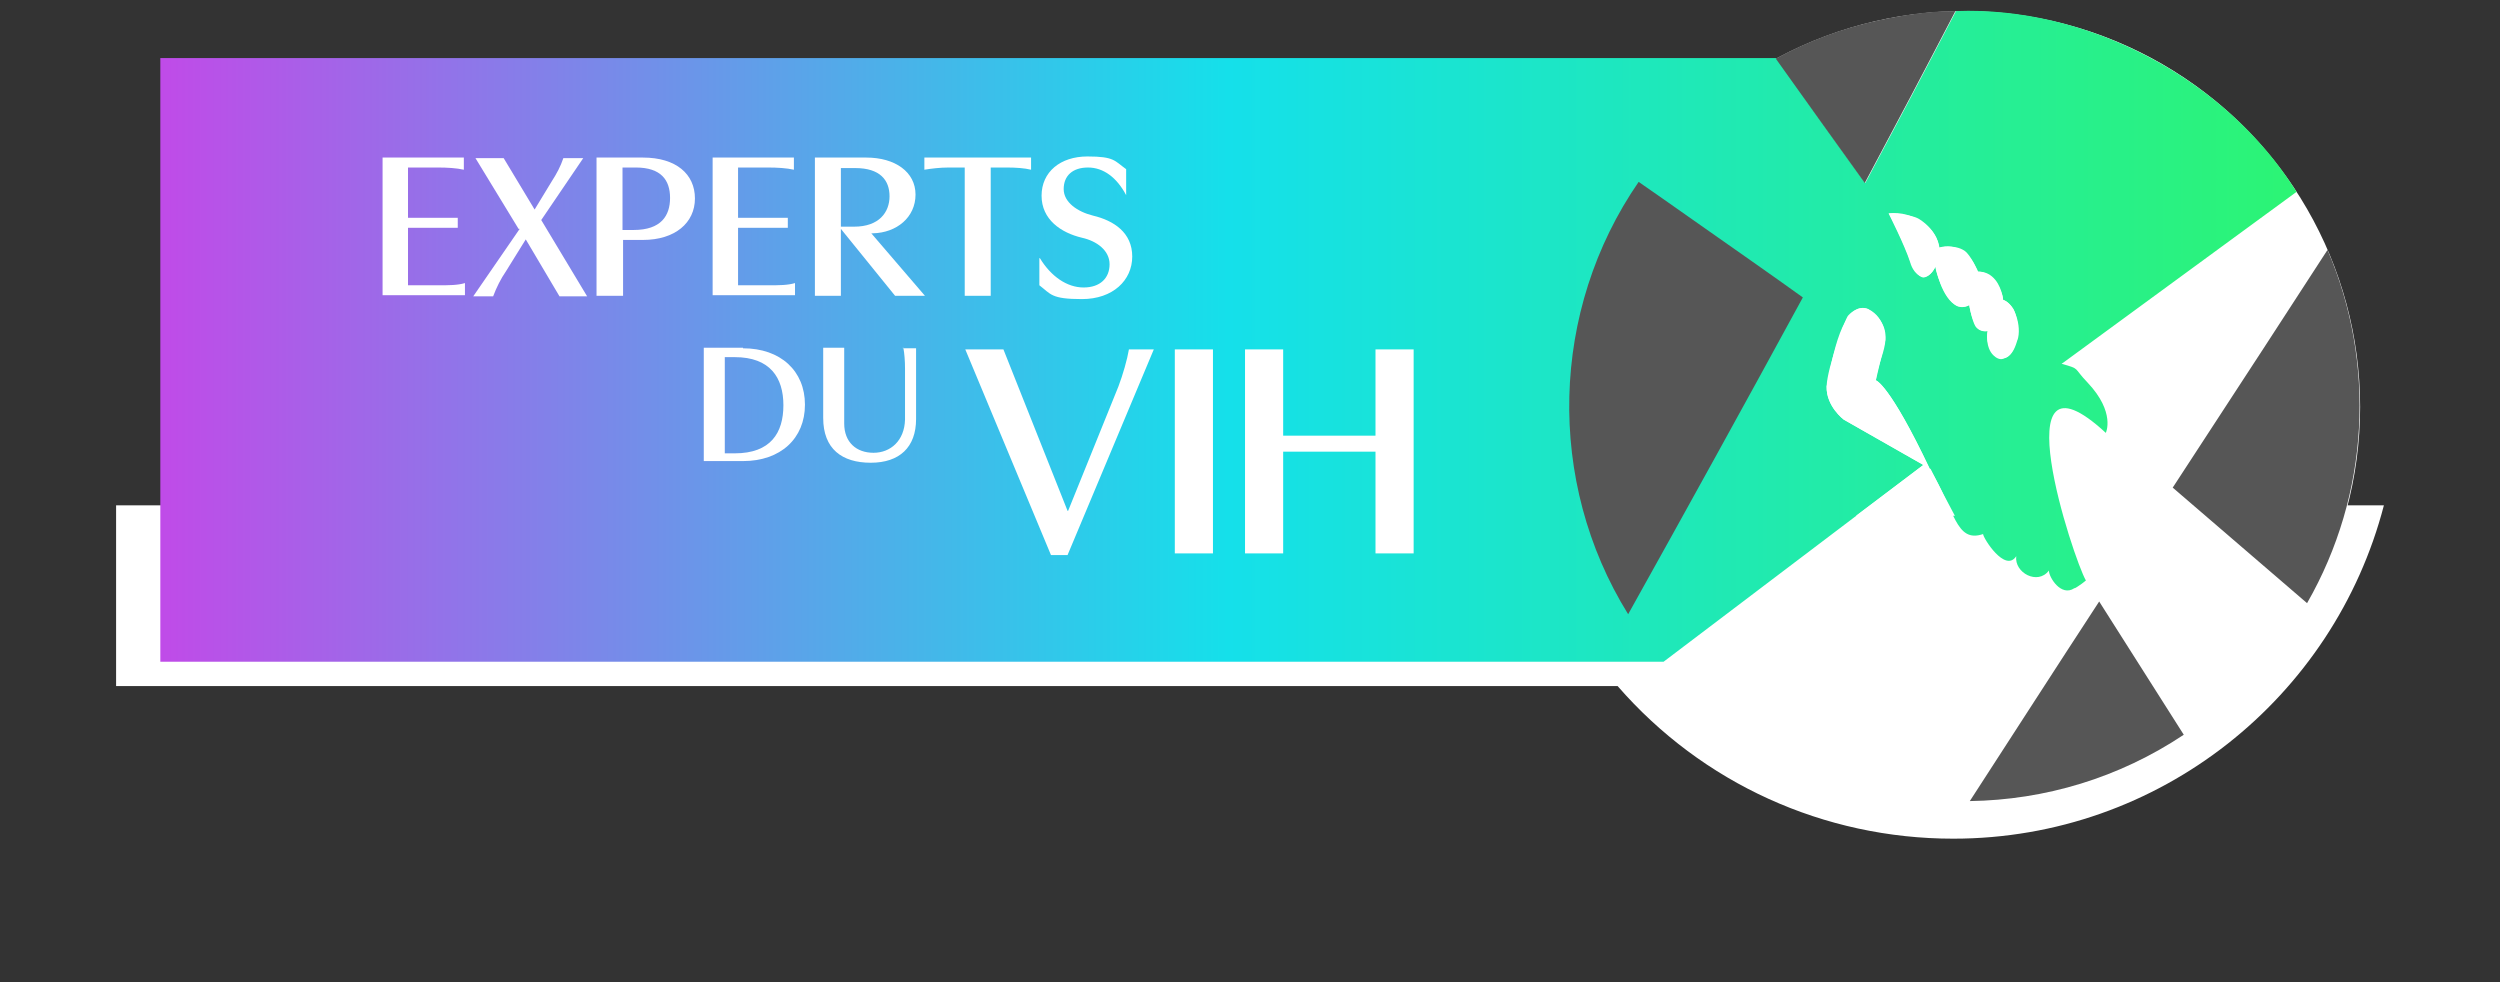 <?xml version="1.0" encoding="UTF-8"?>
<svg id="Layer_1" xmlns="http://www.w3.org/2000/svg" version="1.1" xmlns:xlink="http://www.w3.org/1999/xlink" viewBox="0 0 452.2 177.7">
  <rect x="0" y="0" width="452.2" height="177.7" fill="#333333" stroke="none"/>
  <!-- Generator: Adobe Illustrator 29.1.0, SVG Export Plug-In . SVG Version: 2.1.0 Build 142)  -->
  <defs>
    <style>
      .st0 {
        fill: #fff;
      }

      .st1 {
        fill: none;
      }

      .st2 {
        fill: #565656;
      }

      .st3 {
        fill: #15e0ea;
      }

      .st4 {
        fill: url(#linear-gradient);
      }
    </style>
    <linearGradient id="linear-gradient" x1="29" y1="1860.8" x2="415.4" y2="1860.8" gradientTransform="translate(0 -1799.9)" gradientUnits="userSpaceOnUse">
      <stop offset="0" stop-color="#fff"/>
      <stop offset="0" stop-color="#c04be8"/>
      <stop offset=".5" stop-color="#15e0ea"/>
      <stop offset="1" stop-color="#2cf474"/>
    </linearGradient>
  </defs>
  <path class="st0" d="M21,91.5v32.6h271.6c15.3,17.6,37.3,27.6,60.7,27.6,37.4,0,68.9-25.6,77.9-60.3H21Z"/>
  <g id="uuid-d269d499-9232-431c-985a-635f9ac5a972">
    <circle class="st0" cx="355.3" cy="73.6" r="71.6"/>
    <g>
      <path class="st1" d="M310.7,82.2c-.1.2-.2.4-.3.6.1-.2.2-.4.3-.6Z"/>
      <path class="st1" d="M314.6,75c0,.2-.2.3-.3.5,0-.2.2-.3.3-.5Z"/>
      <path class="st1" d="M298.6,104s-.1.3-.2.4c0,0,.1-.3.2-.4Z"/>
      <path class="st1" d="M302.6,96.8c-.1.2-.2.4-.3.6.1-.2.2-.4.3-.6Z"/>
      <path class="st1" d="M306.7,89.5c-.1.2-.2.4-.4.7.1-.2.2-.4.4-.7Z"/>
      <path class="st1" d="M364.9,61.5c-1.8,6.7-6.4,1.7-5.3-1.7-2.4.8-3.3-3.6-3.4-4.7-3.7,2.6-6.4-6.9-6.1-6.9-1.5,3.2-3.9,1.8-4.6-.8-1-3.1-3.9-8.8-3.9-8.8,4.5-.6,9,2.9,9.1,6.2,3.1-1,6,1.2,7,4.4,2.7-.4,4.8,4,4.6,5.1,2,.4,3.5,4.7,2.6,7.3h0q0,0,0,0Z"/>
      <path class="st1" d="M379.7,108.8c-8.1,12.4-16.2,25-23.4,36.1-20.3.4-41.5-8.7-55.4-25.2l47-35.6-14.4-8.2s-3.2-2.4-3.1-6c1.1-5.4,2.8-15.6,7.5-14,5.9,4,1.8,8.4,1.4,12.9,0,0,2.4.5,9.8,16.1,4.5,7.3,4.6,13.4,9.6,11.7,0,.7,4,7.1,6,4-.4,3,3.9,5.3,5.9,2.6,0,1.2,2.2,4.8,4.6,3.2.2,0,.4-.2.6-.3.5-.3,1-.7,1.5-1.1h0v.2c-.1,0,2.2,3.8,2.2,3.8h0l.2-.2h0Z"/>
      <path class="st4" d="M364.9,61.5c-1.8,6.7-6.4,1.7-5.3-1.7-2.4.8-3.3-3.6-3.4-4.7-3.7,2.6-6.4-6.9-6.1-6.9-1.5,3.2-3.9,1.8-4.6-.8-1-3.1-3.9-8.8-3.9-8.8,4.5-.6,9,2.9,9.1,6.2,3.1-1,6,1.2,7,4.4,2.7-.4,4.8,4,4.6,5.1,2,.4,3.5,4.7,2.6,7.3h0q0,0,0,0ZM373.2,65.6l42.2-30.9c-13-20.8-38.2-33.6-61.6-32.7-5.4,10.4-10.9,20.8-16.4,31.1l-10.8-15.1-.6-.9,7.8-6.6H29v109.2h271.9l47-35.6-14.4-8.2s-3.2-2.4-3.1-6c1.1-5.4,2.8-15.6,7.5-14,5.9,4,1.8,8.4,1.4,12.9,0,0,2.4.5,9.8,16.1,4.5,7.3,4.6,13.4,9.6,11.7,0,.7,4,7.1,6,4-.4,3,3.9,5.3,5.9,2.6,0,1.2,2.2,4.8,4.6,3.2.2,0,.4-.2.6-.3.5-.3,1-.7,1.5-1.1h0c-2.2-3.7-15.7-44.5,3.6-26.7,0,0,1.8-3.7-3.3-9.1-2.7-2.8-1.2-2.4-4.7-3.4h0l.3-.2h0Z"/>
      <path class="st3" d="M314.4,75.5c-1.2,2.2-2.5,4.5-3.7,6.7,1.2-2.2,2.5-4.5,3.7-6.7Z"/>
      <path class="st3" d="M310.3,82.8c-1.2,2.2-2.4,4.4-3.7,6.6,1.2-2.2,2.5-4.4,3.7-6.6Z"/>
      <path class="st3" d="M302.3,97.3c-1.2,2.2-2.5,4.5-3.7,6.7,1.2-2.2,2.5-4.4,3.7-6.7Z"/>
      <path class="st3" d="M294.6,111.2c1.2-2.2,2.5-4.5,3.8-6.8-1.3,2.3-2.5,4.5-3.8,6.8Z"/>
      <path class="st3" d="M306.3,90.2c-1.2,2.2-2.5,4.4-3.7,6.6,1.2-2.2,2.5-4.4,3.7-6.6Z"/>
    </g>
    <line class="st1" x1="61.7" y1="107.2" x2="61.6" y2="107.3"/>
  </g>
  <g id="uuid-7341915e-881c-40ba-9f81-a58df4e7f5d1">
    <path class="st2" d="M421,45.2c-4.8,7.4-15.5,23.9-28,43l24.3,20.9c11.3-19.7,12.5-43.4,3.7-63.9Z"/>
    <path class="st2" d="M356.3,144.9c13.6-.2,27-4.2,38.7-12l-15.3-24.1c-8.1,12.4-16.2,25-23.4,36.1h0Z"/>
    <path class="st2" d="M339.7,3.7c-6.4,1.4-12.6,3.7-18.5,6.9,3.5,4.9,12.4,17.4,16.1,22.5,5.5-10.3,11-20.7,16.4-31.1-4.7,0-9.4.7-14,1.7h0Z"/>
    <path class="st2" d="M316.8,47.2c-5.9-4.1-15.6-11-20.4-14.3-16,23.2-16.8,54.2-1.9,78.2,10.6-19,21.2-38.2,31.6-57.3-2.4-1.7-5.7-4.1-9.3-6.6h0Z"/>
    <path class="st0" d="M347.8,50.2c1.4,0,2.3-2,2.3-2,0,0,1,5.9,4,7.2,1.5.3,2.1-.2,2.1-.2,0,0,.5,2.8,1.1,3.8.8,1.2,2.2.9,2.2.9,0,0-.5,2.9,1.1,4.4.5.5,1.2.8,1.7.6,1.4-.4,2-1.7,2.5-3.4.5-1.8,0-4.5-.6-5.6-.9-1.4-1.9-1.7-1.9-1.7,0,0-.2-2.7-2-4.2-1-.9-2.5-.9-2.5-.9,0,0-1.3-2.9-2.4-3.7-1.8-1.3-4.6-.6-4.6-.6,0,0-.2-3-3.7-5.2-1.5-.9-5.3-1-5.4-1,0,0,2.9,5.7,3.9,8.8,0,0,1,2.8,2.4,2.8,0,0-.2,0-.2,0Z"/>
    <path class="st0" d="M349.1,84.9c-7.4-15.6-9.8-16.1-9.8-16.1l1.7-7.2s.3-4.1-3.1-5.7c-1.8-.8-3.5,1-3.7,1.3-.3.3-3.7,9.2-3.8,12.7-.1,3.6,3.1,6,3.1,6l14.4,8.2-12.2,9.2h17.9c-1.2-2.2-2.8-5.3-4.4-8.5h-.1Z"/>
  </g>
  <g>
    <g id="uuid-69ad76eb-bebb-4a1a-84ad-483604f68fbf">
      <g>
        <path class="st0" d="M69.2,53.5v-25h14.7v2.2c-1.3-.3-3-.4-4.7-.4h-5.4v9.1h9v1.8h-9v10.4h5.6c1.8,0,3.4,0,4.7-.4v2.2h-14.9s0,0,0,.1Z"/>
        <path class="st0" d="M93.8,41.4l-7.8-12.8h5.1l5.6,9.3,3.1-5.1c.9-1.4,1.6-2.7,2.1-4.2h3.6l-7.6,11.2,8.3,13.8h-5l-6.1-10.3-3.6,5.8c-.9,1.3-1.7,2.9-2.3,4.5h-3.6l8.4-12.2h-.2Z"/>
        <path class="st0" d="M107.9,53.5v-25h8.4c6,0,9.4,3,9.4,7.4s-3.6,7.5-9.4,7.5h-3.6v10.1h-4.8ZM112.6,30.4v11.2h2c5,0,6.6-2.6,6.6-5.8s-1.6-5.5-6.2-5.5h-2.4Z"/>
        <path class="st0" d="M128.9,53.5v-25h14.7v2.2c-1.3-.3-3-.4-4.7-.4h-5.4v9.1h9v1.8h-9v10.4h5.6c1.8,0,3.4,0,4.7-.4v2.2h-14.9q0,0,0,.1Z"/>
        <path class="st0" d="M156.7,28.5c5.2,0,8.9,2.6,8.9,6.7s-3.4,6.9-7.7,7h-.3l9.7,11.3h-5.4l-9.8-12.1v12.1h-4.7v-25h9.3ZM154.7,30.4h-2.6v10.6h2.4c4.5,0,6.4-2.6,6.4-5.5s-1.7-5.1-6.2-5.1h0Z"/>
        <path class="st0" d="M179.2,53.5h-4.7v-23.2h-2.9c-1.6,0-3.2.2-4.4.4v-2.2h19.3v2.2c-1.2-.3-2.8-.4-4.4-.4h-2.9v23.2h0Z"/>
        <path class="st0" d="M188.1,46.7c2,3.3,4.9,5.3,7.9,5.3s4.7-1.7,4.7-4.2-2.3-4.2-5-4.8c-3.8-.9-7.3-3.3-7.3-7.6s3.4-7.1,8.3-7.1,4.9.8,7,2.3v4.7c-1.7-3.2-4.1-5-6.9-5s-4.4,1.5-4.4,3.9,2.5,4.1,5.3,4.8c3.8.9,7.1,3.1,7.1,7.4s-3.5,7.7-9.1,7.7-5.6-.9-7.7-2.5v-4.7h0v-.2h.1,0Z"/>
      </g>
      <g>
        <path class="st0" d="M255.7,63.2v36.9h-6.9v-18.4h-16.7v18.4h-6.9v-36.9h6.9v15.6h16.7v-15.6s6.9,0,6.9,0Z"/>
        <path class="st0" d="M219.4,63.2v36.9h-6.9v-36.9s6.9,0,6.9,0Z"/>
        <path class="st0" d="M181.5,63.2l11.6,29.2h.1l9.1-22.5c.8-2.1,1.6-4.9,1.9-6.7h4.5l-15.6,37.2h-3l-15.5-37.2h7-.1Z"/>
      </g>
    </g>
    <g>
      <path class="st0" d="M134.4,63c6.8,0,11.2,4.1,11.2,10.2s-4.4,10.2-11.2,10.2h-7.1v-20.5h7.1ZM131.1,82h1.8c6.5,0,8.8-3.7,8.8-8.7s-2.4-8.7-8.8-8.7h-1.8v17.5h0Z"/>
      <path class="st0" d="M163.3,63h2.4v12.8c0,5.1-3,7.9-8.2,7.9s-8.6-2.5-8.6-8.1v-12.7h3.8v13.7c0,3.4,2.2,5.3,5.3,5.3s5.6-2.2,5.7-6v-9.2c0-1.4-.1-2.7-.3-3.8h-.1q0,0,0,0Z"/>
    </g>
  </g>
</svg>